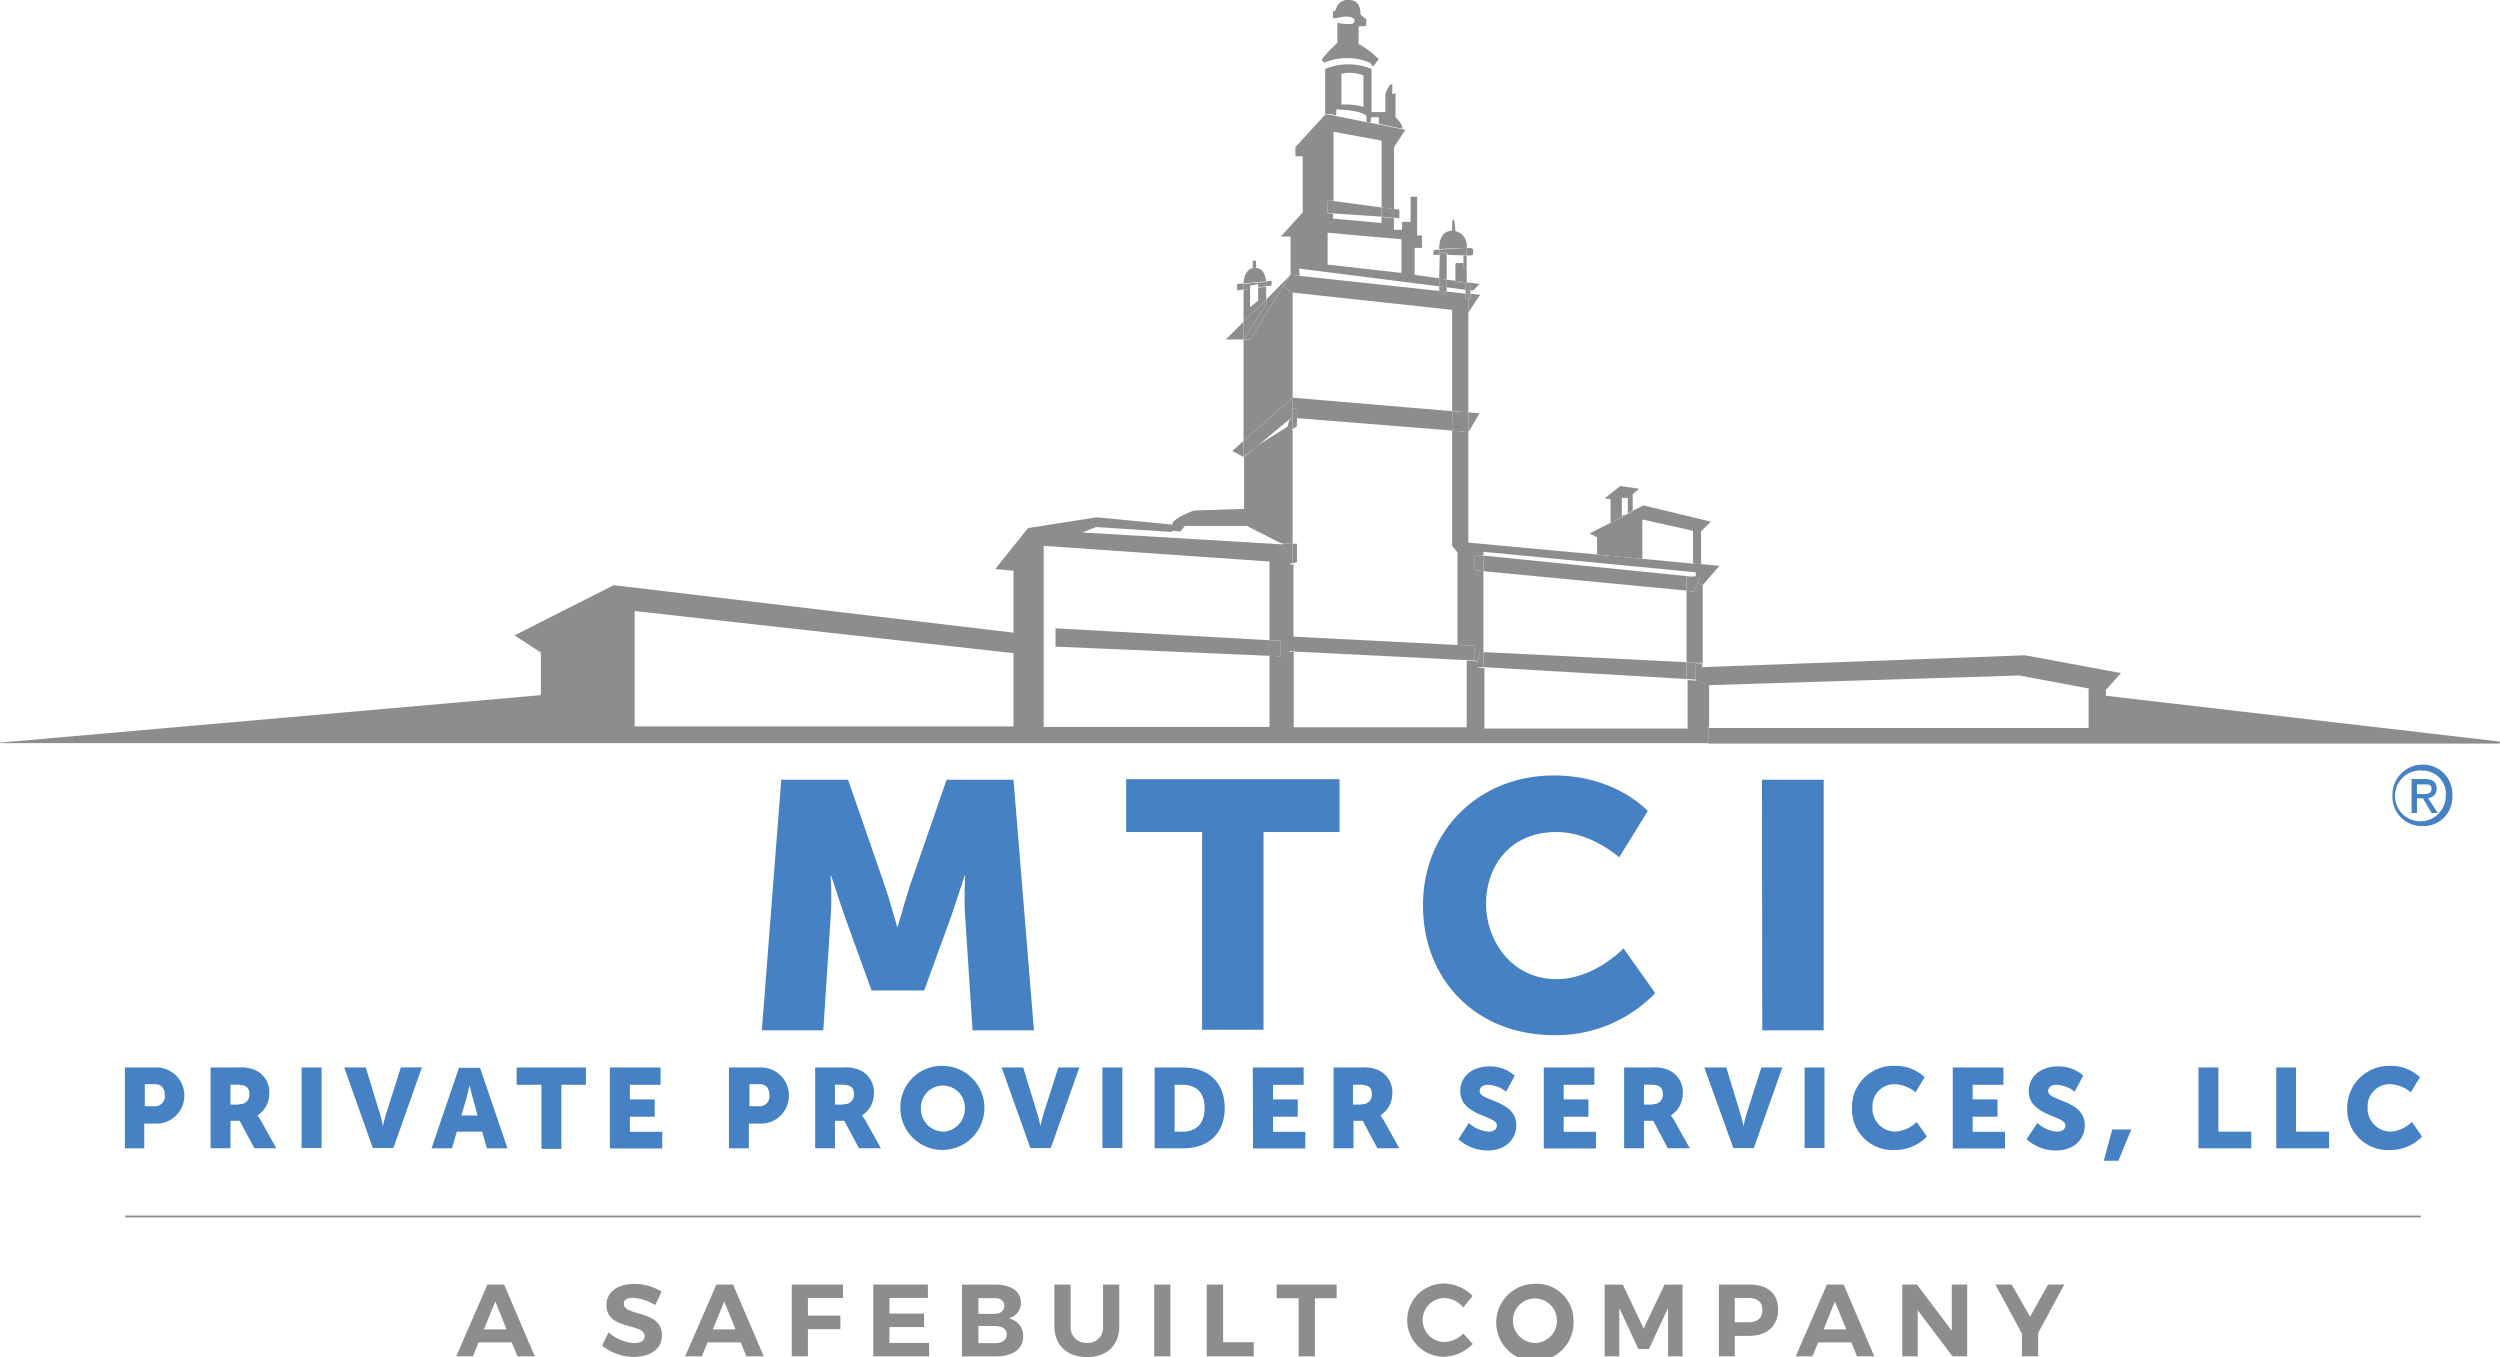 <?xml version="1.0" encoding="UTF-8"?> <svg xmlns="http://www.w3.org/2000/svg" viewBox="0 0 341.34 185.29"><defs><style>.cls-1{fill:#4681c3;}.cls-2{fill:#8c8d8e;}.cls-3{fill:none;stroke:#8c8d8e;stroke-miterlimit:10;stroke-width:0.25px;}</style></defs><g id="Layer_2" data-name="Layer 2"><g id="Layer_1-2" data-name="Layer 1"><path class="cls-1" d="M330.78,112.79a4,4,0,0,1-4.12-4.19,4.09,4.09,0,0,1,4.12-4.2,4,4,0,0,1,4.05,4.2A3.94,3.94,0,0,1,330.78,112.79Zm0-7.58a3.47,3.47,0,1,0,3.16,3.46A3.18,3.18,0,0,0,330.78,105.21ZM330,111h-.74v-4.64H331c1.1,0,1.69.37,1.69,1.33a1.19,1.19,0,0,1-1.18,1.25l1.33,2.06H332l-1.18-2H330v2Zm.88-2.58c.59,0,1.11-.07,1.11-.73s-.59-.59-1-.59H330v1.32Z"></path><path class="cls-2" d="M341.23,101.24c.14,0,.14.29,0,.29h-108V99.4h51.94V94l-9.49-1.77-42.45,1.32-1.7-.66V90.57h.89v.52l44.07-1.62,13.1,2.43-2.06,2.28V95Z"></path><polygon class="cls-2" points="234.76 77.25 232.48 79.9 231.75 79.61 232.11 78.8 231.01 78.73 231.53 78.65 231.53 78.14 202.54 75.34 202.54 75.86 201.36 75.78 201.36 77.84 202.54 77.99 202.54 89.03 202.02 89.03 201.8 90.28 201.36 90.2 201.36 88.14 199 88.07 199 75.42 198.27 74.53 198.27 58.79 200.48 59.01 200.48 74.09 218.06 75.71 218.65 75.78 224.24 76.3 231.16 76.96 231.16 76.96 232.26 77.03 232.26 77.03 234.76 77.25"></polygon><polygon class="cls-2" points="233.59 71.22 232.26 72.55 232.26 77.03 231.16 76.96 231.16 72.47 224.24 70.93 224.24 76.3 218.65 75.78 218.06 75.71 218.06 73.36 217.03 72.84 219.9 71.37 219.97 71.37 222.92 69.82 222.92 69.75 224.39 69.01 233.59 71.22"></polygon><path class="cls-2" d="M233.22,99.33v2.13H.06c-.08,0-.08-.07,0-.07l73.79-6.48V89.1l-3.6-2.35L83.78,79.9l54.6,6.48V77.92l-2.5-.22,4.48-5.6,9.35-1.47,10.37,1-.07,1-10.38-.67-1.83.74,27.14,1.62h.23l1,2.79.44-.07V87l22.51,1.17L176.05,87V89h.59v10.3h23.62V90.2l1.25.08.44.07-.15.81.88.07v8.24h27.74V92.85l1.25.08,1.69.66v5.74Zm-58.35-9.71V87.48l-1.54-.07V76.67L142.5,74.53V99.25h30.83V89.54Zm-36.49,9.56v-10L86.65,83.43V99.18Z"></path><polygon class="cls-2" points="232.48 79.9 232.48 90.5 231.53 90.5 230.27 90.42 230.27 80.64 231.3 80.79 231.75 79.61 232.48 79.9"></polygon><polygon class="cls-2" points="232.11 78.8 231.75 79.61 231.3 80.79 230.27 80.64 230.27 80.34 230.27 78.73 231.01 78.73 232.11 78.8"></polygon><polygon class="cls-2" points="231.53 90.5 231.53 92.78 230.27 92.71 230.27 90.42 231.53 90.5"></polygon><polygon class="cls-2" points="231.01 78.73 230.27 78.73 230.27 80.34 230.27 80.64 202.54 77.99 202.54 75.86 231.01 78.73"></polygon><polygon class="cls-2" points="230.27 90.42 230.27 92.71 202.54 91.09 202.54 89.03 230.27 90.42"></polygon><polygon class="cls-2" points="223.8 66.73 222.92 67.47 222.92 69.75 222.25 70.12 222.25 67.98 221.44 67.98 221.44 70.41 222.25 70.12 219.97 71.37 219.9 71.37 219.9 68.13 219.09 68.06 221.22 66.36 223.8 66.73"></polygon><polygon class="cls-2" points="202.54 89.03 202.54 91.09 201.65 91.09 201.8 90.28 202.02 89.03 202.54 89.03"></polygon><polygon class="cls-2" points="202.54 75.86 202.54 77.99 201.36 77.84 201.36 75.78 202.54 75.86"></polygon><polygon class="cls-2" points="202.09 40.25 200.48 42.67 200.48 40.84 200.77 40.84 200.77 40.1 202.09 40.25"></polygon><polygon class="cls-2" points="202.02 56.43 200.48 59.01 200.48 56.29 202.02 56.43"></polygon><polygon class="cls-2" points="202.02 38.77 201.14 39.66 200.77 39.66 200.77 38.92 200.11 38.92 200.11 39.58 197.53 39.22 197.53 38.19 198.71 38.33 198.71 38.48 200.25 38.77 200.25 38.55 202.02 38.77"></polygon><polygon class="cls-2" points="201.36 88.14 201.36 90.2 200.11 90.13 176.49 88.95 175.9 88.88 175.9 86.89 199 88.07 201.36 88.14"></polygon><path class="cls-2" d="M201.14,34.14v.44a.31.31,0,0,1-.3.29h-.58v-1h.51A.34.34,0,0,1,201.14,34.14Z"></path><polygon class="cls-2" points="200.77 40.1 200.77 40.84 200.48 40.84 200.48 40.1 200.77 40.1"></polygon><polygon class="cls-2" points="200.77 39.66 200.77 40.1 200.48 40.1 200.11 40.1 200.11 39.58 200.77 39.66"></polygon><polygon class="cls-2" points="200.77 38.92 200.77 39.66 200.11 39.58 200.11 38.92 200.77 38.92"></polygon><polygon class="cls-2" points="200.48 56.29 200.48 59.01 198.27 58.79 198.27 56.14 200.48 56.29"></polygon><polygon class="cls-2" points="200.48 42.67 200.48 56.29 198.27 56.14 198.27 42.31 176.49 39.95 175.17 39.14 176.2 37.52 177.45 37.67 177.45 37.67 196.5 39.73 196.5 40.02 197.53 40.02 197.53 39.8 200.11 40.1 200.11 40.84 200.48 40.84 200.48 42.67"></polygon><polygon class="cls-2" points="200.48 40.1 200.48 40.84 200.11 40.84 200.11 40.1 200.48 40.1"></polygon><path class="cls-2" d="M200.26,33.84v.67l-.45.14v.22l-2.2-.07v-.29h-1v-.44Z"></path><path class="cls-2" d="M200.26,33.84,196.5,34c0-.81.15-2.5,1.84-2.5A2.06,2.06,0,0,1,200.26,33.84Z"></path><polygon class="cls-2" points="200.25 38.55 200.25 38.77 198.71 38.48 198.71 38.33 200.25 38.55"></polygon><path class="cls-2" d="M200.26,36.49v2.06l-1.55-.22v-2.2a.19.19,0,0,1,.22-.22h.88v.66h.45Z"></path><rect class="cls-2" x="199.81" y="35.91" width="0.44" height="0.66"></rect><polygon class="cls-2" points="200.25 34.88 200.25 35.91 199.81 35.91 199.81 34.88 200.25 34.88"></polygon><polygon class="cls-2" points="200.25 34.51 200.25 34.88 199.81 34.88 199.81 34.65 200.25 34.51"></polygon><path class="cls-2" d="M198.71,31.56h-.44s-.08-1.61.15-1.61S198.71,31.56,198.71,31.56Z"></path><polygon class="cls-2" points="198.27 56.14 198.27 58.79 177.08 57.09 177.08 55.7 176.49 55.84 176.49 54.3 198.27 56.14"></polygon><polygon class="cls-2" points="197.53 39.8 197.53 40.02 196.5 40.02 196.5 39.73 197.53 39.8"></polygon><polygon class="cls-2" points="197.53 39.22 197.53 39.8 196.5 39.73 196.5 39.07 197.53 39.22"></polygon><polygon class="cls-2" points="197.53 38.19 197.53 39.22 196.5 39.07 196.5 38.04 197.53 38.19"></polygon><polygon class="cls-2" points="197.53 34.8 197.53 38.19 196.5 38.04 196.58 34.8 197.53 34.8"></polygon><polygon class="cls-2" points="197.53 34.51 197.53 34.8 196.58 34.8 196.58 34.51 197.53 34.51"></polygon><path class="cls-2" d="M196.58,34.51v.29h-.89l.08-.66.81-.07Z"></path><path class="cls-2" d="M196.5,38v1.1l-19.13-2.43.08,1-1.25-.14V32.3h-1.33l3-3.31V21.34h-1V20.09l3.9-4.27.44-.22,1.11.22,1.1.22,3.68.74,1.18.22,3.23.66.37.07-1.54,2.36v8.46l-1.7-.22V19.2L182.08,18v9.42l-.88-.07.07,1.76.74.08v.66l6.62.59v-.81l1.69.14v1.62h1.11v-1.1h1.17V26.86h.89v5.29h.66v1.69h-1v3.68Zm-5.15-.74V32.67l-10.08-.89v4.35Z"></path><path class="cls-2" d="M191.5,17.58l-3.24-.66V16h-1.18V15.3h2.07V13c-.08-.36.66-1.47.66-1.47h.29v1.33l.44-.15V16S191.5,16.85,191.5,17.58Z"></path><polygon class="cls-2" points="191.06 28.62 191.06 29.8 190.32 29.73 190.32 28.55 191.06 28.62"></polygon><polygon class="cls-2" points="190.32 28.55 190.32 29.73 188.63 29.58 188.63 28.33 190.32 28.55"></polygon><polygon class="cls-2" points="188.63 28.33 188.63 29.58 182.01 29.14 182.01 27.44 188.63 28.33"></polygon><path class="cls-2" d="M188.26,8.09l-.81,1-.37-.52a8.15,8.15,0,0,0-6.32,0l-.3-.44a18.94,18.94,0,0,1,2.14-2.28V3.09a5.24,5.24,0,0,0,2.06.15c.51-.22.59-1.4-2-.81L182,2.5V1.62l.37-.22A1.67,1.67,0,0,1,184.22,0c1.69,0,1.54,2,1.54,2l.81.66-.07.88-1,.08V6A12,12,0,0,1,188.26,8.09Z"></path><path class="cls-2" d="M187.16,16.11v.67l-.59-.15v-.81c-.74-.81-4.12-.88-4.12-.88v.81l-1-.23-.07.08-.22-.08-.23.23V9.42a8.17,8.17,0,0,1,6.33,0v6.69Zm-1-1.54V10.3a4.9,4.9,0,0,0-3-.22v4.19A10.42,10.42,0,0,1,186.13,14.57Z"></path><polygon class="cls-2" points="182.01 27.44 182.01 29.14 181.27 29.06 181.2 27.3 182.01 27.44"></polygon><path class="cls-2" d="M177.08,57.09V58.2s-.37.22-.59.37V57Z"></path><polygon class="cls-2" points="177.08 55.7 177.08 57.09 176.49 57.02 176.49 55.84 177.08 55.7"></polygon><polygon class="cls-2" points="177.08 74.24 177.08 76.74 176.49 76.89 176.49 74.24 177.08 74.24"></polygon><polygon class="cls-2" points="176.49 74.24 176.49 76.89 176.05 76.96 175.09 74.16 176.49 74.24"></polygon><path class="cls-2" d="M176.49,58.57V74.24l-1.4-.08h-.22l-4.63-2.35h-8.47l-.58.74L160,72.47l.07-1c.3-.81,2.95-1.77,2.95-1.77l6.84-.22V62.39l1.91-1.62,4-2.5.3-1,.29-.29v1.69A.23.23,0,0,0,176.49,58.57Z"></path><path class="cls-2" d="M176.49,57v1.55a.28.28,0,0,1-.22.07V57Z"></path><polygon class="cls-2" points="176.49 55.84 176.49 57.02 176.27 57.02 176.27 55.92 176.49 55.84"></polygon><polygon class="cls-2" points="175.97 57.32 171.71 60.85 169.79 62.39 169.79 60.19 176.49 54.3 176.49 55.84 176.27 55.92 176.27 57.02 175.97 57.32"></polygon><polygon class="cls-2" points="176.49 39.95 176.49 54.3 169.79 60.19 169.79 46.35 170.68 46.35 175.17 39.14 176.49 39.95"></polygon><polygon class="cls-2" points="176.2 37.52 175.17 39.14 170.68 46.35 169.79 46.35 172.88 41.5 172.88 40.91 176.2 37.52"></polygon><polygon class="cls-2" points="174.87 87.48 174.87 89.61 173.25 89.54 173.25 87.41 174.87 87.48"></polygon><path class="cls-2" d="M173.62,38.33V39l-.74.07v-.66Z"></path><polygon class="cls-2" points="173.25 87.41 173.25 89.54 144.12 88.29 144.12 85.79 173.25 87.41"></polygon><polygon class="cls-2" points="172.88 40.91 172.88 41.5 169.79 46.35 169.79 43.92 172.88 40.91"></polygon><polygon class="cls-2" points="172.88 39.14 172.88 40.91 169.79 43.92 169.79 39.58 170.68 39.44 170.68 41.94 171.78 41.05 171.78 39.29 172.88 39.14"></polygon><path class="cls-2" d="M172.88,38.77v.3l-1.1.15v-.45l-1.1.23v.44l-.89.14v-.81l3.09-.29Z"></path><path class="cls-2" d="M172.88,38.41l-3.09.29c0-.66.3-2.13,1.55-2.13S172.81,37.82,172.88,38.41Z"></path><polygon class="cls-2" points="171.49 35.61 171.49 36.57 171.34 36.57 171.04 36.57 171.04 35.61 171.49 35.61"></polygon><path class="cls-2" d="M169.79,38.7v.81l-.88.15v-.89Z"></path><polygon class="cls-2" points="169.79 60.19 169.79 62.39 168.25 61.58 169.79 60.19"></polygon><polygon class="cls-2" points="169.79 43.92 169.79 46.35 167.37 46.35 169.79 43.92"></polygon><path class="cls-1" d="M106.67,106.46h9.12l5,14.43c.74,2.2,1.7,5.66,1.7,5.66h.07s1-3.46,1.69-5.66l5-14.43h9.13l2.79,34.22h-8.38l-1-15.38a44.3,44.3,0,0,1,0-5.74h-.08s-1.17,3.61-1.91,5.74l-3.61,9.93H119l-3.6-9.93c-.74-2.13-1.91-5.74-1.91-5.74h-.08a44.3,44.3,0,0,1,0,5.74l-1,15.38h-8.39Z"></path><path class="cls-1" d="M164.13,113.6H153.76v-7.21h29.13v7.21H172.52v27h-8.39Z"></path><path class="cls-1" d="M212.17,105.88c8.47,0,12.81,4.85,12.81,4.85l-3.9,6.33s-3.83-3.46-8.54-3.46c-6.55,0-9.64,4.86-9.64,9.79s3.39,10.3,9.64,10.3c5.15,0,9.13-4.2,9.13-4.2L226,135.6a18.83,18.83,0,0,1-13.76,5.74c-10.74,0-17.95-7.58-17.95-17.73S201.87,105.88,212.17,105.88Z"></path><path class="cls-1" d="M240.57,106.46H249v34.22h-8.39Z"></path><path class="cls-1" d="M17.05,145.75h4.56a3.84,3.84,0,0,1,0,7.66H19.7v3.38H17.05Zm4.05,5.3a1.36,1.36,0,0,0,1.4-1.54c0-.89-.45-1.48-1.33-1.48h-1.4v3Z"></path><path class="cls-1" d="M28.75,145.75h3.83a4.81,4.81,0,0,1,2.13.3,3.28,3.28,0,0,1,2.06,3.24,3.52,3.52,0,0,1-1.62,3h0l.44.66,2.14,3.83h-3l-2-3.75H31.47v3.75H28.75Zm3.9,5a1.26,1.26,0,0,0,1.4-1.33c0-.81-.3-1.32-1.7-1.32h-.88v2.72h1.18Z"></path><path class="cls-1" d="M41.18,145.75h2.73v11H41.18Z"></path><path class="cls-1" d="M47,145.75h2.94L51.85,152c.22.66.44,1.76.44,1.76h0a17,17,0,0,1,.45-1.76l2-6.26h2.87l-3.9,11H50.9Z"></path><path class="cls-1" d="M65.83,154.51H62.37l-.66,2.28H58.92l3.75-11h2.87l3.75,11h-2.8Zm-1.76-6.25s-.22,1.17-.45,1.91L63,152.3h2.21l-.59-2.13c-.22-.66-.44-1.91-.51-1.91Z"></path><path class="cls-1" d="M73.93,148.11H70.54v-2.36H80v2.36H76.65v8.75H73.93Z"></path><path class="cls-1" d="M83.27,145.75h6.92v2.36H86v2h3.39v2.36H86v2.06h4.42v2.28H83.27Z"></path><path class="cls-1" d="M99.6,145.75h4.56a3.84,3.84,0,0,1,0,7.66h-1.91v3.38H99.53v-11Zm4.05,5.3a1.35,1.35,0,0,0,1.4-1.54c0-.89-.44-1.48-1.33-1.48h-1.39v3Z"></path><path class="cls-1" d="M111.3,145.75h3.83a4.81,4.81,0,0,1,2.13.3,3.28,3.28,0,0,1,2.06,3.24,3.52,3.52,0,0,1-1.62,3h0l.44.66,2.14,3.83h-3l-2-3.75H114v3.75H111.3Zm3.9,5a1.26,1.26,0,0,0,1.4-1.33c0-.81-.29-1.32-1.69-1.32H114v2.72h1.18Z"></path><path class="cls-1" d="M128.74,145.53a5.74,5.74,0,1,1-5.81,5.67A5.65,5.65,0,0,1,128.74,145.53Zm0,9a3.15,3.15,0,0,0,3-3.31,3,3,0,1,0-6,0A3.11,3.11,0,0,0,128.74,154.51Z"></path><path class="cls-1" d="M136.76,145.75h2.94l1.92,6.26c.22.66.44,1.76.44,1.76h0s.22-1.1.44-1.76l2-6.26h2.87l-3.9,11h-2.79Z"></path><path class="cls-1" d="M150.52,145.75h2.72v11h-2.72Z"></path><path class="cls-1" d="M157.65,145.75h3.9c3.46,0,5.67,2.06,5.67,5.52s-2.21,5.52-5.67,5.52h-3.9Zm3.83,8.76c1.84,0,3-1.1,3-3.24s-1.18-3.16-3-3.16h-1.1v6.4Z"></path><path class="cls-1" d="M171.05,145.75H178v2.36h-4.19v2h3.38v2.36h-3.38v2.06h4.41v2.28h-7.13Z"></path><path class="cls-1" d="M182.08,145.75h3.83a4.81,4.81,0,0,1,2.13.3,3.28,3.28,0,0,1,2.06,3.24,3.52,3.52,0,0,1-1.62,3h0l.44.66,2.14,3.83h-3l-2-3.75H184.8v3.75h-2.72v-11Zm3.83,5a1.26,1.26,0,0,0,1.4-1.33c0-.81-.3-1.32-1.7-1.32h-.88v2.72h1.18Z"></path><path class="cls-1" d="M200.55,153.33a4.52,4.52,0,0,0,2.65,1.18c.59,0,1.18-.22,1.18-.88,0-1.33-5-1.25-5-4.64,0-2.06,1.69-3.38,3.9-3.38a5,5,0,0,1,3.53,1.25l-1.17,2.2a4.25,4.25,0,0,0-2.43-.95c-.59,0-1.18.22-1.18.88,0,1.4,5,1.18,5,4.64,0,1.84-1.39,3.45-3.9,3.45a5.87,5.87,0,0,1-4-1.54Z"></path><path class="cls-1" d="M210.78,145.75h6.91v2.36H213.5v2h3.38v2.36H213.5v2.06h4.41v2.28h-7.13Z"></path><path class="cls-1" d="M221.74,145.75h3.83a4.81,4.81,0,0,1,2.13.3,3.28,3.28,0,0,1,2.06,3.24,3.52,3.52,0,0,1-1.62,3h0l.44.66,2.14,3.83h-3l-2-3.75h-1.25v3.75h-2.72v-11Zm3.9,5a1.26,1.26,0,0,0,1.4-1.33c0-.81-.3-1.32-1.7-1.32h-.88v2.72h1.18Z"></path><path class="cls-1" d="M232.7,145.75h3l1.91,6.26c.22.66.44,1.76.44,1.76h0s.22-1.1.44-1.76l2-6.26h2.87l-3.9,11h-2.8Z"></path><path class="cls-1" d="M246.39,145.75h2.72v11h-2.72Z"></path><path class="cls-1" d="M258.67,145.53a5.71,5.71,0,0,1,4.12,1.55l-1.25,2.06a4.74,4.74,0,0,0-2.79-1.11,3,3,0,0,0-3.09,3.17,3.15,3.15,0,0,0,3.09,3.31,4.51,4.51,0,0,0,2.94-1.33l1.4,2a6,6,0,0,1-4.42,1.84,5.55,5.55,0,0,1-5.81-5.74A5.63,5.63,0,0,1,258.67,145.53Z"></path><path class="cls-1" d="M266.62,145.75h6.92v2.36h-4.2v2h3.39v2.36h-3.39v2.06h4.42v2.28h-7.14v-11Z"></path><path class="cls-1" d="M278.17,153.33a4.52,4.52,0,0,0,2.65,1.18c.59,0,1.18-.22,1.18-.88,0-1.33-5-1.25-5-4.64,0-2.06,1.7-3.38,3.9-3.38a5,5,0,0,1,3.54,1.25l-1.18,2.2a4.25,4.25,0,0,0-2.43-.95c-.59,0-1.18.22-1.18.88,0,1.4,5,1.18,5,4.64,0,1.84-1.4,3.45-3.9,3.45a5.88,5.88,0,0,1-4.05-1.54Z"></path><path class="cls-1" d="M288.4,154.21H291l-1.76,4.27h-2Z"></path><path class="cls-1" d="M300.17,145.75h2.72v8.76h4.49v2.28h-7.21v-11Z"></path><path class="cls-1" d="M310.77,145.75h2.72v8.76H318v2.28h-7.21v-11Z"></path><path class="cls-1" d="M326.29,145.53a5.73,5.73,0,0,1,4.12,1.55l-1.25,2.06a4.75,4.75,0,0,0-2.8-1.11,3,3,0,0,0-3.09,3.17,3.15,3.15,0,0,0,3.09,3.31,4.52,4.52,0,0,0,2.95-1.33l1.39,2a6,6,0,0,1-4.41,1.84,5.54,5.54,0,0,1-5.81-5.74A5.71,5.71,0,0,1,326.29,145.53Z"></path><path class="cls-2" d="M65.34,183.29l-.77,1.9H62.29l4.26-9.8h2.28l4.19,9.8H70.65l-.77-1.9Zm2.29-5.59-1.56,3.81h3.1Z"></path><path class="cls-2" d="M90.32,176.35l-.85,1.84a6.81,6.81,0,0,0-3.06-1c-.74,0-1.24.26-1.24.8,0,1.8,5.22.8,5.21,4.33,0,1.91-1.67,2.95-3.84,2.95a6.94,6.94,0,0,1-4.33-1.55l.88-1.81a5.79,5.79,0,0,0,3.48,1.47c.91,0,1.45-.34,1.45-.94,0-1.85-5.22-.77-5.22-4.24,0-1.78,1.53-2.9,3.79-2.9A7,7,0,0,1,90.32,176.35Z"></path><path class="cls-2" d="M96.6,183.29l-.77,1.9H93.55l4.26-9.8h2.28l4.19,9.8h-2.37l-.77-1.9Zm2.29-5.59-1.56,3.81h3.1Z"></path><path class="cls-2" d="M110.31,177.22v2.41h4.43v1.85h-4.43v3.71H108.1v-9.8h7v1.83Z"></path><path class="cls-2" d="M121.44,177.22v2.13h4.73v1.84h-4.73v2.17h5.41v1.83h-7.62v-9.8h7.46v1.83Z"></path><path class="cls-2" d="M135.89,175.39c2.16,0,3.5.93,3.5,2.45A2.14,2.14,0,0,1,137.7,180a2.41,2.41,0,0,1,2,2.48c0,1.68-1.41,2.72-3.7,2.72h-4.66v-9.8Zm-2.3,4h2.19c.82,0,1.34-.41,1.34-1.1s-.52-1.05-1.34-1.05h-2.19Zm0,4h2.19c1.05,0,1.68-.43,1.68-1.19s-.63-1.15-1.68-1.15h-2.19Z"></path><path class="cls-2" d="M152.82,181.09c0,2.59-1.7,4.2-4.4,4.2s-4.46-1.61-4.46-4.2v-5.7h2.22v5.7a2.12,2.12,0,0,0,2.24,2.27,2.07,2.07,0,0,0,2.18-2.27v-5.7h2.22Z"></path><path class="cls-2" d="M157.59,185.19v-9.8h2.21v9.8Z"></path><path class="cls-2" d="M171.18,183.26v1.93h-6.41v-9.8H167v7.87Z"></path><path class="cls-2" d="M179.53,177.26v7.93h-2.22v-7.93h-3v-1.87h8.19v1.87Z"></path><path class="cls-2" d="M201.07,176.94l-1.28,1.57a3.57,3.57,0,0,0-2.55-1.28,3,3,0,0,0,0,6,3.79,3.79,0,0,0,2.55-1.15l1.3,1.42a5.78,5.78,0,0,1-4,1.75,5,5,0,1,1,.09-10A5.58,5.58,0,0,1,201.07,176.94Z"></path><path class="cls-2" d="M214.84,180.29a5.28,5.28,0,1,1-5.27-5A5,5,0,0,1,214.84,180.29Zm-8.27,0a3.06,3.06,0,0,0,3,3.07,3,3,0,0,0,3-3.07,3,3,0,0,0-3-3A3,3,0,0,0,206.57,180.29Z"></path><path class="cls-2" d="M227.75,185.19v-6.61l-2.61,5.62H223.7l-2.61-5.62v6.61h-2v-9.8h2.48l2.85,6,2.85-6h2.46v9.8Z"></path><path class="cls-2" d="M238.86,175.39c2.49,0,3.92,1.23,3.92,3.4s-1.43,3.6-3.92,3.6h-2v2.8H234.7v-9.8Zm-2,5.15h1.84c1.23,0,1.93-.56,1.93-1.68s-.7-1.64-1.93-1.64h-1.84Z"></path><path class="cls-2" d="M248.24,183.29l-.77,1.9h-2.29l4.26-9.8h2.29l4.18,9.8h-2.36l-.77-1.9Zm2.28-5.59L249,181.51h3.09Z"></path><path class="cls-2" d="M266.59,185.19l-4.75-6.29v6.29h-2.11v-9.8h2l4.76,6.3v-6.3h2.1v9.8Z"></path><path class="cls-2" d="M278.28,185.19h-2.21v-3.11l-3.63-6.69h2.23l2.51,4.39,2.45-4.39h2.22L278.28,182Z"></path><line class="cls-3" x1="17.09" y1="166.09" x2="330.52" y2="166.09"></line></g></g></svg> 